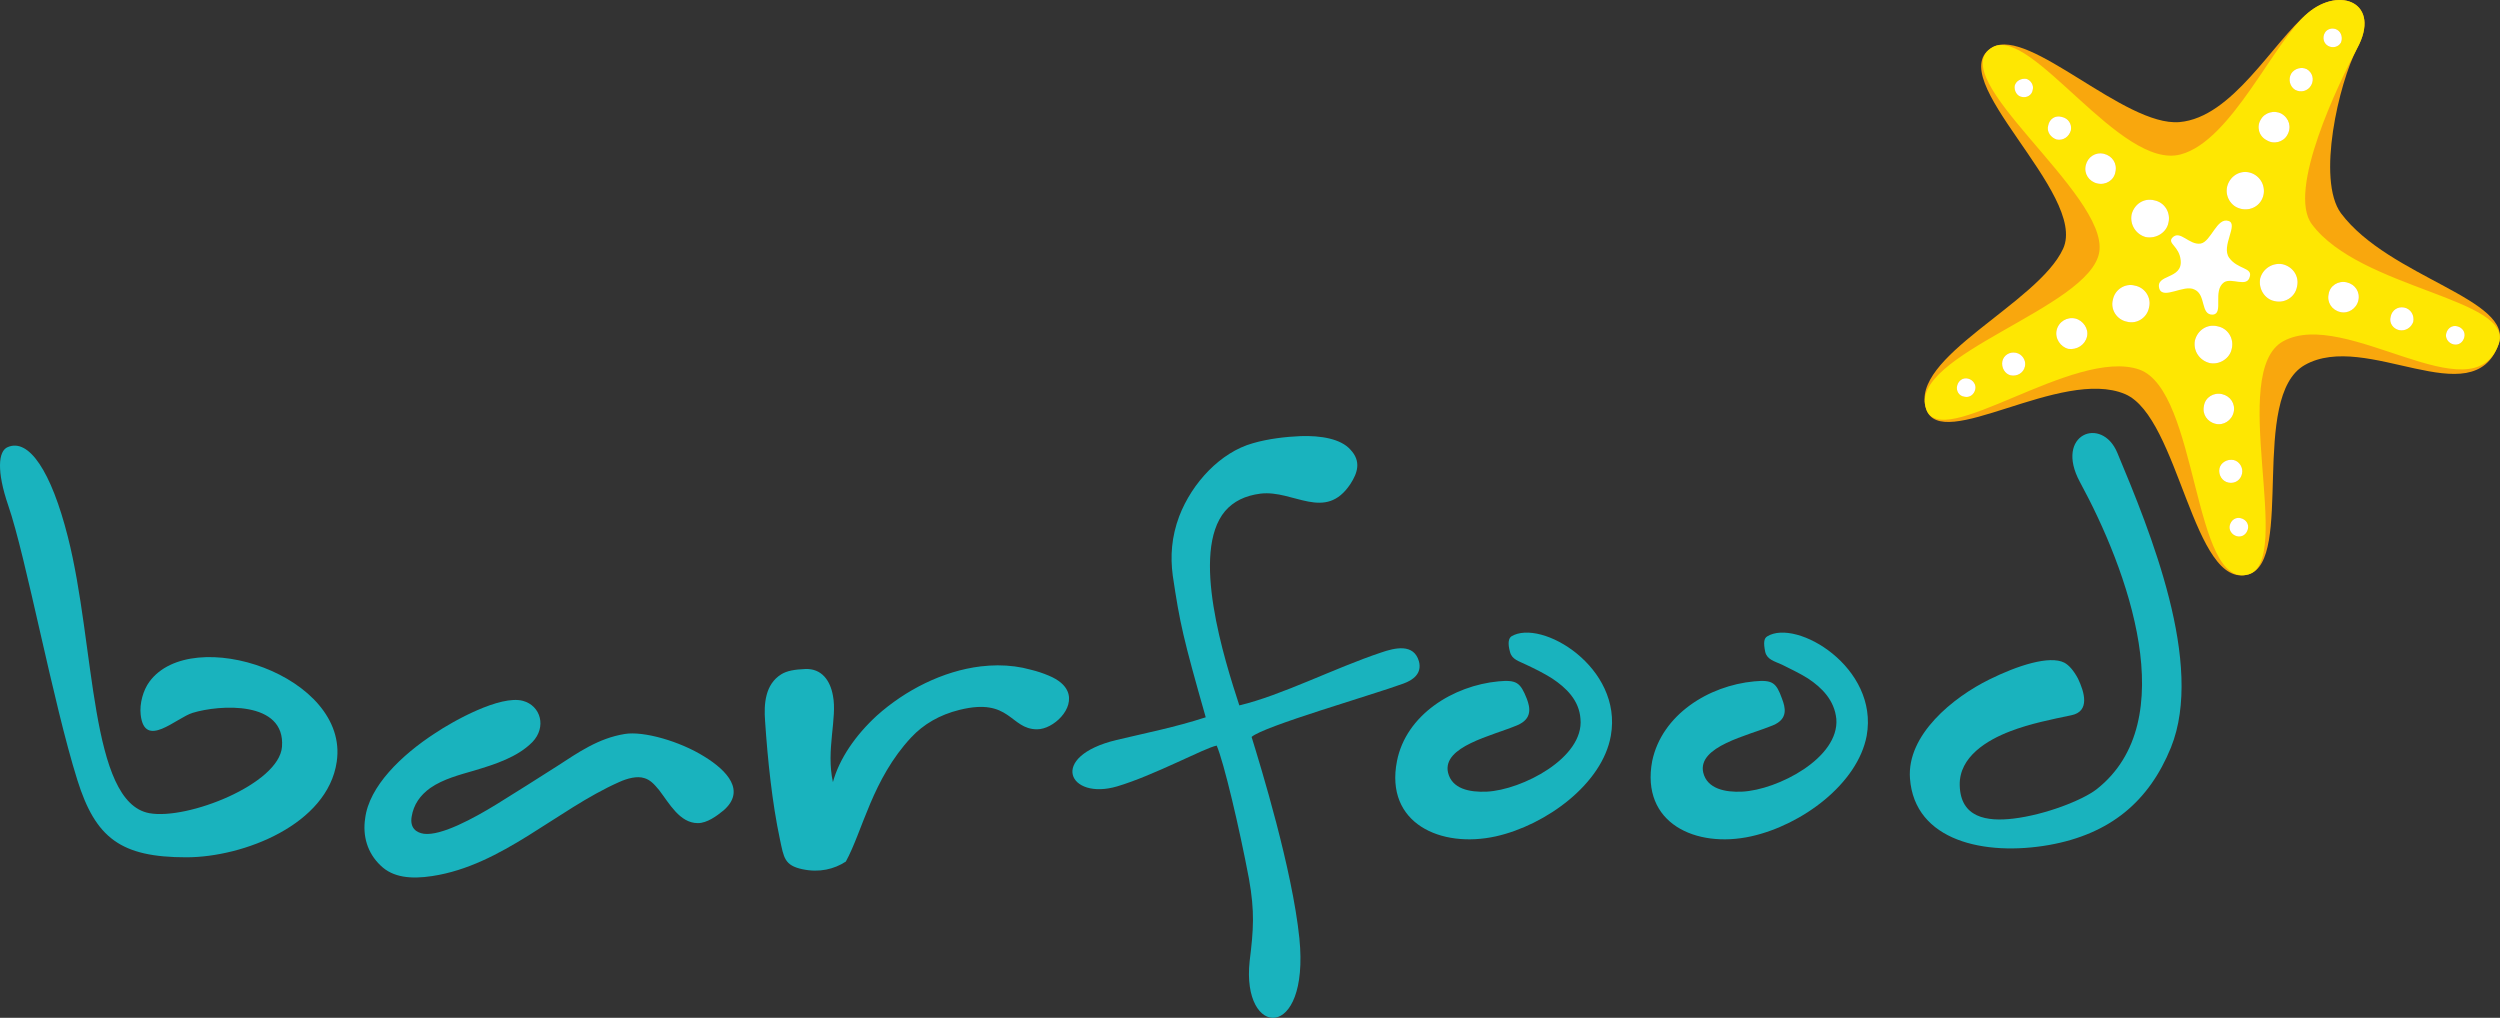<?xml version="1.0" encoding="UTF-8" standalone="no"?>
<!-- Created with Inkscape (http://www.inkscape.org/) -->

<svg
   xmlns:dc="http://purl.org/dc/elements/1.1/"
   xmlns:cc="http://creativecommons.org/ns#"
   xmlns:rdf="http://www.w3.org/1999/02/22-rdf-syntax-ns#"
   xmlns:svg="http://www.w3.org/2000/svg"
   xmlns="http://www.w3.org/2000/svg"
   xmlns:sodipodi="http://sodipodi.sourceforge.net/DTD/sodipodi-0.dtd"
   xmlns:inkscape="http://www.inkscape.org/namespaces/inkscape"
   id="svg3004"
   version="1.1"
   inkscape:version="0.91 r13725"
   width="483.669"
   height="196.917"
   xml:space="preserve"
   sodipodi:docname="barfood-logo.svg"><rect width="100%" height="100%" fill="#333333" stroke="none"/><defs
     id="defs3008" /><sodipodi:namedview
     pagecolor="#ffffff"
     bordercolor="#666666"
     borderopacity="1"
     objecttolerance="10"
     gridtolerance="10"
     guidetolerance="10"
     inkscape:pageopacity="0"
     inkscape:pageshadow="2"
     inkscape:window-width="1920"
     inkscape:window-height="1137"
     id="namedview3006"
     showgrid="false"
     inkscape:zoom="1.463711"
     inkscape:cx="422.02067"
     inkscape:cy="73.989473"
     inkscape:window-x="1912"
     inkscape:window-y="-8"
     inkscape:window-maximized="1"
     inkscape:current-layer="g3014"
     fit-margin-top="0"
     fit-margin-left="0"
     fit-margin-right="0"
     fit-margin-bottom="0" /><g
     id="g3012"
     inkscape:groupmode="layer"
     inkscape:label="ink_ext_XXXXXX"
     transform="matrix(1.25,0,0,-1.25,-60.857,247.497)"><g
       id="g3014"
       transform="scale(0.1,0.1)"><g
         id="g4165"><path
           id="path3018"
           style="fill:#f9a70d;fill-opacity:1;fill-rule:evenodd;stroke:none"
           d="m 3571,1907 c -82,-46 148,-227 109,-312 -39,-85 -239,-168 -212,-248 23,-69 209,65 308,23 84,-36 105,-304 191,-279 71,21 1,275 87,324 95,54 260,-79 300,32 25,70 -169,103 -244,203 -38,52 -3,202 25,255 38,70 -26,97 -76,55 -55,-46 -117,-162 -199,-169 -85,-7 -232,147 -289,116"
           inkscape:connector-curvature="0" /><path
           id="path3020"
           style="fill:#fee702;fill-opacity:1;fill-rule:evenodd;stroke:none"
           d="m 3571,1907 c -80,-45 179,-227 165,-317 -14,-87 -297,-159 -268,-243 23,-68 229,96 330,61 92,-33 82,-342 169,-317 71,21 -33,314 54,361 96,52 293,-116 333,-5 26,71 -214,85 -289,186 -39,52 42,219 70,272 38,70 -26,97 -76,55 -53,-44 -118,-198 -197,-219 -93,-25 -231,199 -291,166 z m 376,-247 c -13,8 -18,25 -10,39 8,14 25,19 39,11 14,-8 19,-26 11,-40 -8,-14 -26,-18 -40,-10 z m 48,103 c -12,6 -16,21 -9,32 6,11 21,15 32,9 12,-7 16,-21 9,-33 -6,-11 -21,-15 -32,-8 z m 44,78 c -8,5 -11,16 -6,25 5,8 16,11 24,7 9,-5 12,-16 7,-25 -5,-9 -16,-12 -25,-7 z m 51,68 c -7,4 -9,13 -5,20 3,6 12,9 19,5 7,-4 9,-13 6,-20 -4,-7 -13,-9 -20,-5 z m -105,-360 c 4,15 19,25 35,22 16,-4 26,-19 22,-35 -3,-16 -19,-26 -35,-22 -15,3 -25,19 -22,35 z m 106,-24 c 2,13 15,21 28,18 13,-3 21,-15 18,-28 -3,-13 -16,-21 -28,-18 -13,3 -21,15 -18,28 z m 96,-35 c 2,10 11,16 21,14 10,-2 16,-12 14,-22 -3,-9 -12,-15 -22,-13 -9,2 -16,11 -13,21 z m 86,-26 c 2,8 9,13 17,11 8,-2 13,-9 11,-17 -2,-8 -9,-13 -17,-11 -8,2 -13,10 -11,17 z m -389,-11 c 4,16 19,26 35,22 16,-3 26,-19 22,-35 -3,-15 -19,-25 -34,-22 -16,4 -26,19 -23,35 z m 14,-101 c 2,13 15,21 28,18 13,-3 21,-15 18,-28 -3,-13 -16,-21 -28,-18 -13,3 -21,15 -18,28 z m 24,-97 c 2,9 12,15 22,13 9,-2 15,-12 13,-21 -2,-10 -11,-16 -21,-14 -10,2 -16,12 -14,22 z m 16,-88 c 2,8 9,13 17,11 8,-2 13,-9 11,-17 -2,-8 -9,-13 -17,-11 -8,2 -13,10 -11,17 z m -181,349 c 3,16 19,26 34,22 16,-3 26,-19 22,-34 -3,-16 -19,-26 -34,-22 -16,3 -26,19 -22,34 z m 29,132 c 4,16 19,26 35,22 16,-3 26,-19 22,-35 -3,-15 -19,-25 -35,-22 -15,4 -25,19 -22,35 z m -116,-179 c 3,13 16,21 29,18 12,-3 21,-16 18,-28 -3,-13 -16,-21 -29,-19 -12,3 -21,16 -18,29 z m -84,-48 c 2,9 11,15 21,13 10,-2 16,-12 14,-21 -2,-10 -12,-16 -22,-14 -9,2 -15,12 -13,22 z m -70,-38 c 2,8 9,13 17,11 8,-2 13,-10 11,-17 -2,-8 -9,-13 -17,-11 -8,1 -13,9 -11,17 z m 199,341 c 3,13 15,21 28,18 13,-3 21,-15 18,-28 -2,-13 -15,-21 -28,-18 -13,3 -21,15 -18,28 z m -58,62 c 2,10 11,16 21,13 10,-2 16,-11 14,-21 -3,-10 -12,-16 -22,-14 -9,3 -16,12 -13,22 z m -52,61 c 2,8 10,12 18,11 7,-2 12,-10 10,-17 -1,-8 -9,-13 -17,-11 -7,1 -12,9 -11,17"
           inkscape:connector-curvature="0" /><path
           id="path3022"
           style="fill:#ffffff;fill-opacity:1;fill-rule:evenodd;stroke:none"
           d="m 3605,1847 c 2,8 10,12 18,11 7,-2 12,-10 10,-17 -1,-8 -9,-13 -17,-11 -7,1 -12,9 -11,17"
           inkscape:connector-curvature="0" /><path
           id="path3024"
           style="fill:#ffffff;fill-opacity:1;fill-rule:evenodd;stroke:none"
           d="m 3657,1786 c 2,10 11,16 21,13 10,-2 16,-11 14,-21 -3,-10 -12,-16 -22,-14 -9,3 -16,12 -13,22"
           inkscape:connector-curvature="0" /><path
           id="path3026"
           style="fill:#ffffff;fill-opacity:1;fill-rule:evenodd;stroke:none"
           d="m 3715,1724 c 3,13 15,21 28,18 13,-3 21,-15 18,-28 -2,-13 -15,-21 -28,-18 -13,3 -21,15 -18,28"
           inkscape:connector-curvature="0" /><path
           id="path3028"
           style="fill:#ffffff;fill-opacity:1;fill-rule:evenodd;stroke:none"
           d="m 3516,1383 c 2,8 9,13 17,11 8,-2 13,-10 11,-17 -2,-8 -9,-13 -17,-11 -8,1 -13,9 -11,17"
           inkscape:connector-curvature="0" /><path
           id="path3030"
           style="fill:#ffffff;fill-opacity:1;fill-rule:evenodd;stroke:none"
           d="m 3586,1421 c 2,9 11,15 21,13 10,-2 16,-12 14,-21 -2,-10 -12,-16 -22,-14 -9,2 -15,12 -13,22"
           inkscape:connector-curvature="0" /><path
           id="path3032"
           style="fill:#ffffff;fill-opacity:1;fill-rule:evenodd;stroke:none"
           d="m 3670,1469 c 3,13 16,21 29,18 12,-3 21,-16 18,-28 -3,-13 -16,-21 -29,-19 -12,3 -21,16 -18,29"
           inkscape:connector-curvature="0" /><path
           id="path3034"
           style="fill:#ffffff;fill-opacity:1;fill-rule:evenodd;stroke:none"
           d="m 3786,1648 c 4,16 19,26 35,22 16,-3 26,-19 22,-35 -3,-15 -19,-25 -35,-22 -15,4 -25,19 -22,35"
           inkscape:connector-curvature="0" /><path
           id="path3036"
           style="fill:#ffffff;fill-opacity:1;fill-rule:evenodd;stroke:none"
           d="m 3757,1516 c 3,16 19,26 34,22 16,-3 26,-19 22,-34 -3,-16 -19,-26 -34,-22 -16,3 -26,19 -22,34"
           inkscape:connector-curvature="0" /><path
           id="path3038"
           style="fill:#ffffff;fill-opacity:1;fill-rule:evenodd;stroke:none"
           d="m 3938,1167 c 2,8 9,13 17,11 8,-2 13,-9 11,-17 -2,-8 -9,-13 -17,-11 -8,2 -13,10 -11,17"
           inkscape:connector-curvature="0" /><path
           id="path3040"
           style="fill:#ffffff;fill-opacity:1;fill-rule:evenodd;stroke:none"
           d="m 3922,1255 c 2,9 12,15 22,13 9,-2 15,-12 13,-21 -2,-10 -11,-16 -21,-14 -10,2 -16,12 -14,22"
           inkscape:connector-curvature="0" /><path
           id="path3042"
           style="fill:#ffffff;fill-opacity:1;fill-rule:evenodd;stroke:none"
           d="m 3898,1352 c 2,13 15,21 28,18 13,-3 21,-15 18,-28 -3,-13 -16,-21 -28,-18 -13,3 -21,15 -18,28"
           inkscape:connector-curvature="0" /><path
           id="path3044"
           style="fill:#ffffff;fill-opacity:1;fill-rule:evenodd;stroke:none"
           d="m 3884,1453 c 4,16 19,26 35,22 16,-3 26,-19 22,-35 -3,-15 -19,-25 -34,-22 -16,4 -26,19 -23,35"
           inkscape:connector-curvature="0" /><path
           id="path3046"
           style="fill:#ffffff;fill-opacity:1;fill-rule:evenodd;stroke:none"
           d="m 4273,1464 c 2,8 9,13 17,11 8,-2 13,-9 11,-17 -2,-8 -9,-13 -17,-11 -8,2 -13,10 -11,17"
           inkscape:connector-curvature="0" /><path
           id="path3048"
           style="fill:#ffffff;fill-opacity:1;fill-rule:evenodd;stroke:none"
           d="m 4187,1490 c 2,10 11,16 21,14 10,-2 16,-12 14,-22 -3,-9 -12,-15 -22,-13 -9,2 -16,11 -13,21"
           inkscape:connector-curvature="0" /><path
           id="path3050"
           style="fill:#ffffff;fill-opacity:1;fill-rule:evenodd;stroke:none"
           d="m 4091,1525 c 2,13 15,21 28,18 13,-3 21,-15 18,-28 -3,-13 -16,-21 -28,-18 -13,3 -21,15 -18,28"
           inkscape:connector-curvature="0" /><path
           id="path3052"
           style="fill:#ffffff;fill-opacity:1;fill-rule:evenodd;stroke:none"
           d="m 3985,1549 c 4,15 19,25 35,22 16,-4 26,-19 22,-35 -3,-16 -19,-26 -35,-22 -15,3 -25,19 -22,35"
           inkscape:connector-curvature="0" /><path
           id="path3054"
           style="fill:#ffffff;fill-opacity:1;fill-rule:evenodd;stroke:none"
           d="m 4090,1909 c -7,4 -9,13 -5,20 3,6 12,9 19,5 7,-4 9,-13 6,-20 -4,-7 -13,-9 -20,-5"
           inkscape:connector-curvature="0" /><path
           id="path3056"
           style="fill:#ffffff;fill-opacity:1;fill-rule:evenodd;stroke:none"
           d="m 4039,1841 c -8,5 -11,16 -6,25 5,8 16,11 24,7 9,-5 12,-16 7,-25 -5,-9 -16,-12 -25,-7"
           inkscape:connector-curvature="0" /><path
           id="path3058"
           style="fill:#ffffff;fill-opacity:1;fill-rule:evenodd;stroke:none"
           d="m 3995,1763 c -12,6 -16,21 -9,32 6,11 21,15 32,9 12,-7 16,-21 9,-33 -6,-11 -21,-15 -32,-8"
           inkscape:connector-curvature="0" /><path
           id="path3060"
           style="fill:#ffffff;fill-opacity:1;fill-rule:evenodd;stroke:none"
           d="m 3947,1660 c -13,8 -18,25 -10,39 8,14 25,19 39,11 14,-8 19,-26 11,-40 -8,-14 -26,-18 -40,-10"
           inkscape:connector-curvature="0" /><path
           id="path3062"
           style="fill:#ffffff;fill-opacity:1;fill-rule:evenodd;stroke:none"
           d="m 3829,1533 c 6,-17 38,7 54,-1 19,-8 9,-40 29,-39 17,2 -1,37 17,50 12,8 36,-9 40,9 4,14 -19,11 -32,29 -13,18 15,52 -1,57 -18,6 -27,-32 -43,-35 -18,-3 -32,22 -44,9 -8,-9 11,-13 13,-35 3,-30 -40,-21 -33,-44"
           inkscape:connector-curvature="0" /><path
           id="path3064"
           style="fill:#19b3be;fill-opacity:1;fill-rule:nonzero;stroke:none"
           d="m 775.3,653.1 c -101.4,0 -140.5,29.6 -168.7,119.5 -37.8,120.2 -79.4,345.4 -107.1,425.4 -17.8,52 -15.7,84 -0.6,90 32.5,14 67.2,-37 93,-139 42.7,-167.6 33.4,-410.4 126,-427.6 59.1,-10.9 201,45.3 205.4,102.7 5.6,71.9 -96.6,65.3 -138.2,52.6 -25.8,-7.9 -74.4,-56.9 -80.5,-3 -2,17.4 3.9,38 13.4,51 65.9,90.3 310,9.3 290,-123.9 C 993.9,703.9 863.8,653.1 775.3,653.1"
           inkscape:connector-curvature="0" /><path
           id="path3066"
           style="fill:#19b3be;fill-opacity:1;fill-rule:nonzero;stroke:none"
           d="m 1607,725.9 c -11,-9.1 -26,-19.9 -40,-19.9 -28,0 -44,30.2 -60,51.1 -8,9.7 -14,16 -23,18.6 -11,3.6 -26,-0.3 -39,-6.2 -97,-43.2 -181,-129 -289,-145.4 -33,-5.1 -61,-2.3 -80,16.2 -21,19.8 -28,46.5 -24,72.9 6,49.6 56,98 108,131.8 29,19.5 101,59.4 136,50.3 28,-7.5 37,-40.7 15,-63.7 -23,-23.5 -58,-34.6 -90,-44.2 -23,-6.7 -48,-13.1 -68,-26.9 -16,-11.4 -26,-25.9 -29,-44.4 -3,-17.5 7,-24.9 19,-26.6 27,-3.5 78,24.6 112,45.4 31,19.3 63,39.3 94,59.2 33,21.4 64,43.3 105,49.9 29,4.7 85,-11.2 123,-35 36,-22.1 64,-53.2 30,-83.1"
           inkscape:connector-curvature="0" /><path
           id="path3068"
           style="fill:#19b3be;fill-opacity:1;fill-rule:nonzero;stroke:none"
           d="m 2092,851.2 c -42,0 -41,49.7 -120,30.1 -31,-7.6 -56,-22.4 -75,-42.8 -60,-64.3 -75,-144.6 -101,-192 -18,-11.8 -41,-17.4 -67,-11.9 -28,5.9 -29,17.8 -35,46.2 -12,56.1 -19,123.1 -23,183.1 -2,26.5 0,56.8 25,72.4 9,5.6 21,7.5 37,8.2 26,1.2 39,-18.5 43,-41.1 7,-35 -11,-83.9 0,-133.9 10,36.4 35,72.6 68,102.9 44,39.4 102,69.1 161,76.2 9,1 18,1.6 26,1.6 18,0 35,-2.2 51,-6.7 10,-2.4 19,-5.4 28,-9.2 16,-6.6 25,-15 29,-24 12,-27.2 -22,-59.1 -47,-59.1"
           inkscape:connector-curvature="0" /><path
           id="path3070"
           style="fill:#19b3be;fill-opacity:1;fill-rule:nonzero;stroke:none"
           d="m 2424,839.4 c 14,-45.4 63,-204.5 74,-312 16,-160.7 -90,-154.3 -77,-34.9 6,48.7 8,76 -1,127 -15,79.7 -39,181 -50,206.5 -19,-3.7 -96,-45.8 -154,-63.1 -75,-22.2 -108,46.1 -1,71.8 46,11 90,19.5 138,35.1 -35,123 -40,145.2 -51,219.2 -4,30 -2,60 10,92 20,52 64,99 114,113 24,7 51,10 74,11 31,1 62,-4 77,-21 17,-18 11,-36 0,-53 -39,-59 -88,-9 -139,-15 -24,-3 -42,-12 -55,-27 -54,-64 -1,-230.2 22,-300.8 65,15.4 147,57.6 219,81.7 22,7.6 51,14.5 59,-13.5 5,-18.8 -9,-29 -24,-34.4 -48,-17.6 -217,-66.2 -235,-82.6"
           inkscape:connector-curvature="0" /><path
           id="path3072"
           style="fill:#19b3be;fill-opacity:1;fill-rule:nonzero;stroke:none"
           d="m 2835,857.4 c -39,-16.4 -116,-32.6 -107,-73.1 6,-25.2 33,-30.8 60,-29.6 54,2.6 151,52.1 145,112.8 -2,28.6 -22,48 -44,62.5 -13,8.2 -26,14.6 -40,21.2 -11,5.5 -22,7.8 -25,19.6 -4,14.2 -2,21.2 2,24.2 46,28 173,-47.7 154,-153.8 -13,-74.3 -100,-138.2 -178,-155.7 -85,-18.8 -172,20 -153,116.5 14,71.6 87,116.8 157,123.4 28,2.6 34,-1.6 44,-27 5,-13.2 9,-31 -15,-41"
           inkscape:connector-curvature="0" /><path
           id="path3074"
           style="fill:#19b3be;fill-opacity:1;fill-rule:nonzero;stroke:none"
           d="m 3847,823.2 c -34,-83.6 -94,-134.2 -189,-151.1 -99,-17.4 -208,6.1 -215,103.1 -5,67.6 67,125.7 123,153.2 43,21.3 93,37.7 116,25.9 7,-3.9 14,-11.5 21,-24.5 10,-20.9 19,-50.8 -10,-56.8 -31,-6.5 -64,-13 -95,-24.9 -35,-13.4 -79,-39.2 -78,-83.3 1,-50.5 42,-56.7 83,-51.8 49,5.8 107,28.4 129,45.5 134,105.6 48,339.5 -26,475.5 -40,74 34,103 58,45 51,-122 135,-326.6 83,-455.8"
           inkscape:connector-curvature="0" /><path
           id="path3076"
           style="fill:#19b3be;fill-opacity:1;fill-rule:nonzero;stroke:none"
           d="m 3231,857.4 c -40,-16.4 -117,-32.6 -108,-73.1 6,-25.2 34,-30.8 60,-29.6 55,2.6 151,52.1 146,112.8 -3,28.6 -22,48 -44,62.5 -13,8.2 -27,14.6 -40,21.2 -12,5.5 -23,7.8 -26,19.6 -3,14.2 -2,21.2 3,24.2 45,28 173,-47.7 154,-153.8 -14,-74.3 -100,-138.2 -179,-155.7 -85,-18.8 -171,20 -153,116.5 15,71.6 87,116.8 158,123.4 28,2.6 34,-1.6 43,-27 5,-13.2 10,-31 -14,-41"
           inkscape:connector-curvature="0" /></g></g></g></svg>